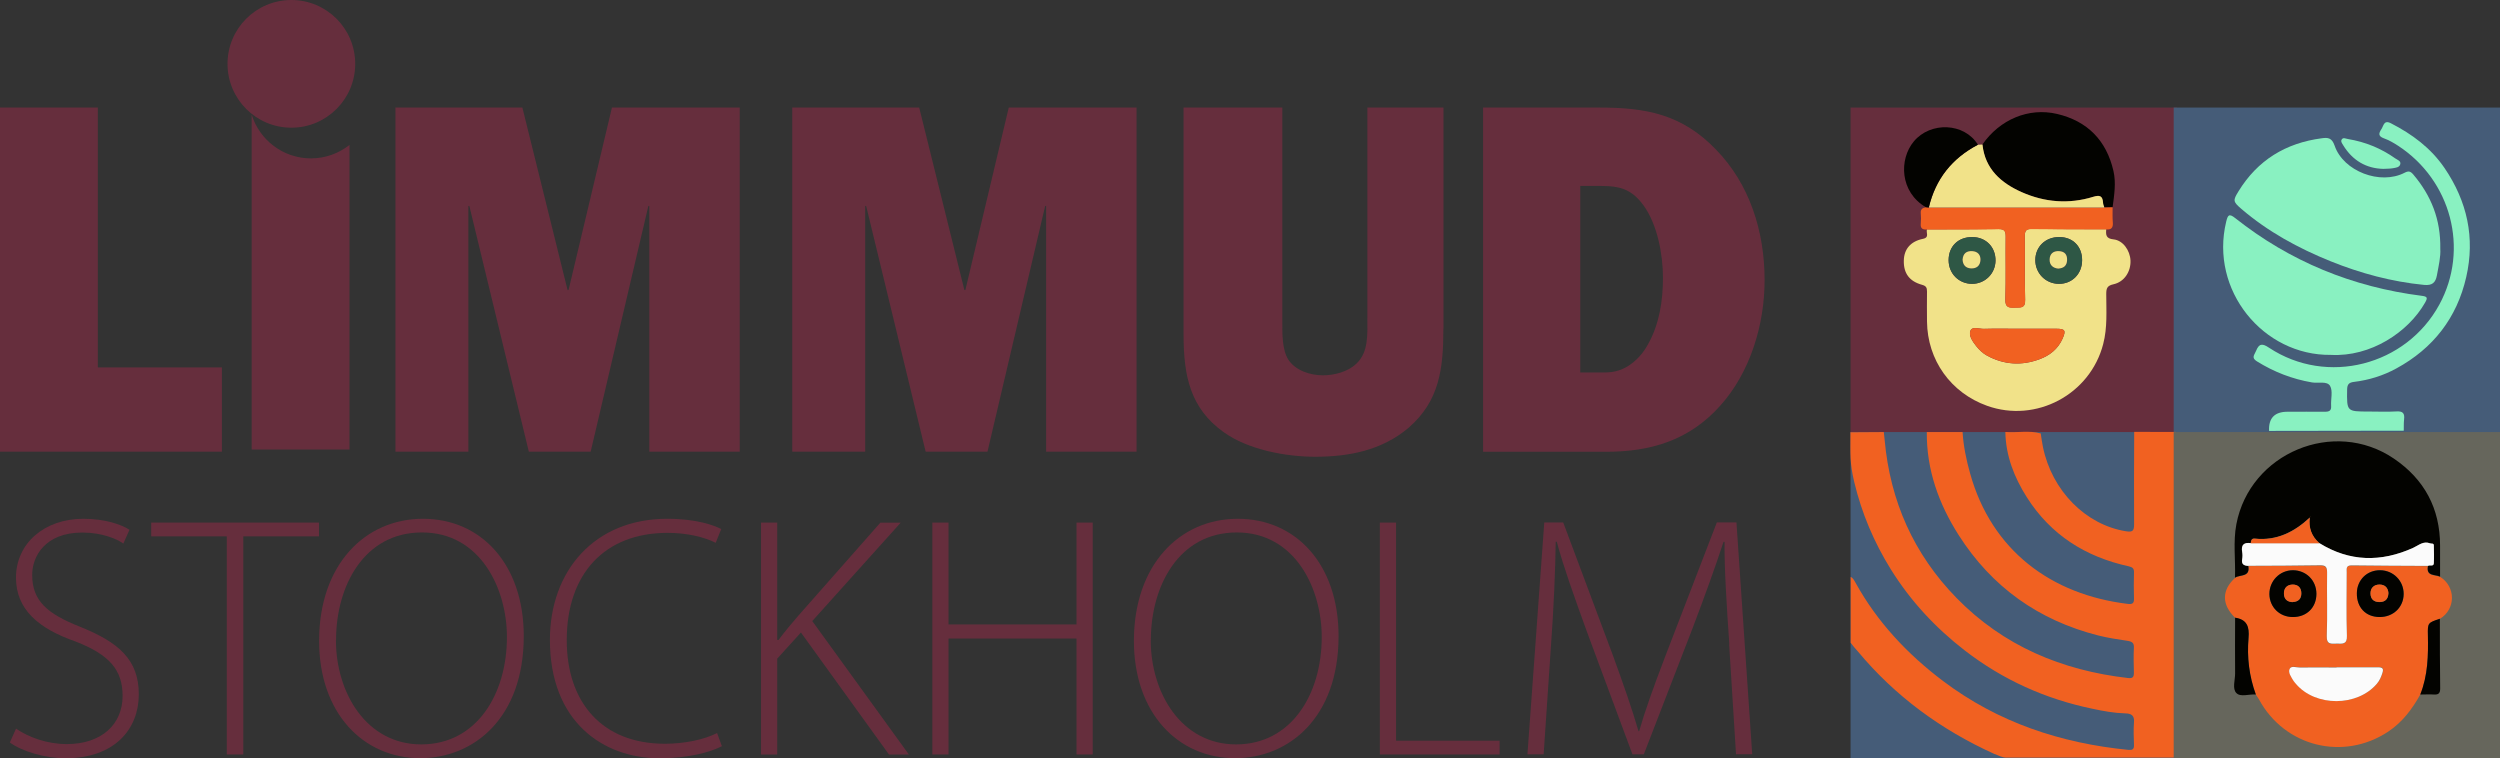 <?xml version="1.0" encoding="UTF-8"?> <svg xmlns="http://www.w3.org/2000/svg" id="Layer_2" data-name="Layer 2" viewBox="0 0 236.13 71.61"><rect x="0" y="0" width="236.13" height="71.61" fill="#333333" stroke="none"/><defs><style> .cls-1 { fill: #f1e289; } .cls-1, .cls-2, .cls-3, .cls-4, .cls-5, .cls-6 { fill-rule: evenodd; } .cls-2 { fill: #2e5745; } .cls-3 { fill: #fbfbfb; } .cls-7 { fill: #455c78; } .cls-8 { fill: #662e3d; } .cls-4 { fill: #f16121; } .cls-5 { fill: #89f1c1; } .cls-6 { fill: #030300; } .cls-9 { fill: #66665c; } </style></defs><g id="Layer_1-2" data-name="Layer 1"><g><g><rect class="cls-8" x="174.79" y="10.16" width="30.82" height="30.8"></rect><rect class="cls-7" x="205.31" y="10.16" width="30.82" height="30.8"></rect><rect class="cls-7" x="174.79" y="40.81" width="30.82" height="30.8"></rect><path class="cls-4" d="M174.8,40.83h0c1.05-.01,2.09-.01,3.13-.02.03.25.06.51.08.76.52,5.75,2.74,10.76,6.78,14.9,4.43,4.54,9.95,6.85,16.2,7.57.49.06.57-.13.56-.54-.02-.77-.04-1.54,0-2.3.03-.47-.16-.6-.59-.67-.93-.14-1.87-.28-2.78-.51-5.63-1.43-10.06-4.58-13.18-9.48-1.88-2.95-3.04-6.17-3.01-9.73,1.13,0,2.25,0,3.38,0,.08,1.33.35,2.62.71,3.9,2.03,7.3,7.68,11.46,14.9,12.33.42.05.6-.05.58-.51-.03-.82-.02-1.64,0-2.45.01-.37-.11-.5-.49-.59-4.08-.89-7.37-2.96-9.63-6.52-1.19-1.88-1.99-3.9-2.03-6.17,1.11.09,2.24-.17,3.34.14.07.43.12.86.21,1.28.85,4.14,4.05,7.36,7.85,7.96.62.1.76-.04.76-.66-.02-2.91,0-5.82.01-8.73,1.31,0,2.62,0,3.94.01.01.25.04.51.04.76,0,9.58,0,19.2.02,28.78,0,.71.84,1.22.14,1.22h-16.14c-.47.02-.8-.21-1.26-.37-4.99-2.27-9.32-5.43-12.84-9.66-.58-.69-.2-.19-.68-.82v-6.22c.24.11.34.35.47.57,2.05,3.71,4.9,6.73,8.25,9.26,5.18,3.91,11.11,5.88,17.53,6.51.36.03.52-.06.51-.45-.02-.72-.06-1.44,0-2.15.06-.67-.27-.84-.83-.85-1.05-.03-2.09-.22-3.11-.44-4.43-.92-8.45-2.73-12.04-5.5-2.78-2.15-5.13-4.68-6.99-7.67-1.59-2.56-2.75-5.3-3.45-8.23-.44-1.86-.36-2.54-.36-4.75"></path><rect class="cls-9" x="205.31" y="40.81" width="30.82" height="30.8"></rect><path class="cls-1" d="M194.51,22.39h0c-1.3-.01-2.26.9-2.27,2.17,0,1.25.97,2.24,2.22,2.25,1.26.01,2.2-.95,2.2-2.24,0-1.29-.87-2.17-2.15-2.18M186.29,22.39h0c-1.33-.01-2.24.88-2.24,2.18,0,1.27.97,2.24,2.22,2.24,1.22,0,2.19-.97,2.21-2.18.02-1.29-.9-2.23-2.19-2.24ZM190.53,31.05h0c-1.05,0-2.1-.02-3.15.01-.44.01-1.1-.26-1.27.18-.18.46.2,1.01.54,1.44.29.37.63.69,1.03.91,1.6.87,3.26.97,4.96.34.97-.36,1.74-.97,2.17-1.94.35-.78.24-.94-.6-.94-1.23,0-2.46,0-3.68,0ZM198.94,21.66c-.05.52-.03.88.69.95.89.09,1.56,1.05,1.6,2,.04,1.05-.59,2.02-1.61,2.24-.6.13-.68.39-.68.92,0,1.58.12,3.17-.29,4.73-1.23,4.76-6.34,7.48-10.96,5.83-3.44-1.23-5.64-4.32-5.68-7.96,0-.95-.02-1.89,0-2.84,0-.36-.08-.52-.47-.63-1.2-.33-1.75-1.09-1.72-2.29.02-1.07.63-1.81,1.8-2.05.66-.13.27-.6.39-.9,2.26,0,4.51,0,6.77-.03.58,0,.66.23.66.72-.02,1.97.03,3.95-.03,5.92-.03.79.35.8.92.78.53-.02.98.08.95-.75-.06-2,0-4-.03-6,0-.47.09-.68.62-.68,2.36.03,4.72.02,7.07.03Z"></path><path class="cls-6" d="M187.24,13.65c1.64-2.36,4.36-3.52,7.05-2.89,2.87.67,4.67,2.51,5.33,5.39.26,1.13.07,2.28-.08,3.42-.26,0-.53.01-.79.02-.04-.15-.11-.29-.12-.44-.04-.66-.32-.75-.93-.56-2.3.71-4.58.52-6.75-.44-1.94-.86-3.47-2.18-3.71-4.5"></path><path class="cls-4" d="M198.75,19.6c.26,0,.53-.01.79-.02,0,.48-.02.96.02,1.43.04.48-.13.71-.62.66-2.36,0-4.72,0-7.07-.03-.54,0-.63.21-.62.68.02,2-.03,4,.03,6,.03.83-.42.73-.95.75-.57.02-.95,0-.92-.78.06-1.97,0-3.95.03-5.92,0-.49-.08-.73-.66-.72-2.26.04-4.51.03-6.77.03-.39.02-.64-.08-.59-.55.03-.33.03-.67,0-1-.03-.37.17-.5.48-.55.09.01.19.02.28.03,5.52,0,11.05,0,16.57,0"></path><path class="cls-1" d="M198.75,19.6c-5.52,0-11.05,0-16.57,0,.63-2.69,2.19-4.66,4.64-5.93.14,0,.29-.01.43-.02.24,2.32,1.77,3.64,3.71,4.5,2.17.96,4.45,1.15,6.75.44.61-.19.89-.1.93.56,0,.15.08.3.12.44"></path><path class="cls-6" d="M186.82,13.67c-2.44,1.28-4.01,3.24-4.64,5.93-.09-.01-.19-.02-.28-.03-2.45-1.42-2.56-4.51-1.13-6.22,1.58-1.88,4.76-1.77,6.05.32"></path><path class="cls-4" d="M218.79,56.09h0c0-1.27-.97-2.24-2.23-2.23-1.24,0-2.22,1.02-2.21,2.26.01,1.23.96,2.15,2.21,2.16,1.31,0,2.23-.9,2.23-2.19M222.61,56.02h0c-.02,1.35.83,2.25,2.14,2.26,1.29.01,2.27-.91,2.28-2.17.01-1.25-.97-2.24-2.22-2.25-1.24-.01-2.18.91-2.2,2.16ZM220.71,63.03h0c-1.15,0-2.3-.01-3.45,0-.34,0-.84-.2-.98.13-.16.36.15.77.36,1.12.07.11.15.2.24.3,1.85,2.18,5.79,2.16,7.64-.02.26-.3.4-.64.52-1.01.13-.4.04-.55-.4-.54-1.3.02-2.61,0-3.91,0ZM230.46,54.47c1.51.94,1.51,3.07-.01,3.98-1.13.38-1.16.38-1.13,1.56.04,1.9,0,3.78-.72,5.59-.76,1.37-1.69,2.61-3.01,3.49-4.25,2.83-9.81,1.44-12.23-3.04-.08-.15-.2-.29-.29-.44-.63-1.73-.85-3.53-.69-5.35.09-1.05-.14-1.74-1.27-1.91-1.28-1.25-1.28-2.6,0-3.77.47-.31,1.46-.03,1.25-1.11,2.25-.01,4.5-.01,6.75-.05.54,0,.69.15.68.69-.03,2,.03,4-.03,5.99-.03.86.46.71.96.72.52,0,.97.09.94-.74-.07-1.99-.02-3.99-.02-5.99,0-.32-.09-.67.46-.66,2.41.03,4.81.03,7.22.05-.2.99.66.79,1.14,1.01Z"></path><path class="cls-6" d="M212.35,53.45c.21,1.08-.78.8-1.25,1.11.06-1.68-.19-3.37.13-5.05,1.28-6.72,9.21-10.04,14.87-6.2,2.89,1.96,4.37,4.71,4.37,8.23,0,.97,0,1.95,0,2.92-.49-.22-1.34-.02-1.14-1.01.17-.12.53.1.55-.25.03-.56.02-1.12,0-1.69,0-.22-.22-.14-.35-.19-.65-.25-1.08.19-1.61.43-3.02,1.36-5.98,1.32-8.85-.45-.75-.65-1.04-1.47-.91-2.44.03-.02.05-.04.08-.06-.01,0-.04,0-.04.01-.01.02-.02.04-.03.06-1.46,1.36-3.12,2.21-5.19,2-.34-.04-.36.2-.4.43-.64-.08-.93.16-.81.83.04.22.04.46,0,.68-.09.49.17.62.57.64"></path><path class="cls-5" d="M214.32,40.72q-.1-1.83,1.74-1.83c1.18,0,2.36-.01,3.54,0,.42,0,.61-.11.58-.56-.04-.64.18-1.4-.1-1.88-.28-.48-1.12-.23-1.71-.33-1.87-.32-3.59-.99-5.2-1.99-.57-.35-.22-.62-.08-.99.29-.72.6-.71,1.22-.3,5.48,3.63,12.95,1.7,16.09-4.07,2.85-5.25,1.1-11.74-3.89-15-.43-.28-.88-.54-1.36-.71-.54-.2-.48-.47-.23-.85.22-.32.23-.91.9-.57,2.01,1.03,3.77,2.33,5.07,4.23,2.14,3.15,2.9,6.58,2.05,10.3-.88,3.86-3.13,6.74-6.6,8.63-1.24.68-2.59,1.1-4,1.27-.48.06-.64.23-.65.72-.03,2.08-.05,2.08,2.06,2.08.87,0,1.74.04,2.61-.01.6-.04.78.19.71.75-.04.35-.02.72-.03,1.07-4.24,0-8.48.01-12.71.02"></path><path class="cls-6" d="M211.11,58.34c1.13.17,1.36.86,1.27,1.91-.16,1.82.06,3.62.69,5.35-.63-.06-1.44.27-1.84-.14-.4-.41-.12-1.21-.12-1.84-.02-1.76,0-3.52,0-5.28"></path><path class="cls-6" d="M228.6,65.59c.72-1.8.76-3.68.72-5.59-.03-1.18,0-1.18,1.13-1.56,0,2.2,0,4.39.03,6.59,0,.44-.15.59-.57.57-.43-.03-.87,0-1.3,0"></path><path class="cls-5" d="M230.49,23.49c.05.77-.16,1.64-.32,2.52-.13.7-.45.97-1.21.9-3.06-.3-5.99-1.09-8.82-2.23-3.05-1.23-5.92-2.79-8.44-4.95-.8-.69-.8-.8-.27-1.66,1.81-2.95,4.46-4.56,7.86-5.01.58-.08.96-.06,1.22.7.83,2.43,4.32,3.74,6.6,2.56.37-.19.55-.16.82.15,1.69,1.99,2.61,4.25,2.56,7.02"></path><path class="cls-5" d="M220.16,33.52c-6.41.08-11.46-6.12-9.89-12.59.15-.61.26-.8.85-.33,5.18,4.1,11.08,6.51,17.62,7.34.56.07.56.2.31.65-1.6,2.8-5.14,5.13-8.89,4.93"></path><path class="cls-5" d="M225.1,15.95c-1.61-.04-2.9-.79-3.78-2.23-.1-.17-.27-.37-.13-.56.14-.2.37-.06.57-.03,1.64.27,3.14.88,4.49,1.84.19.13.54.23.46.54-.08.31-.43.33-.7.38-.27.05-.56.04-.92.06"></path><path class="cls-4" d="M190.53,31.05c1.23,0,2.46,0,3.68,0,.84,0,.95.16.6.94-.43.97-1.2,1.58-2.17,1.94-1.7.63-3.36.52-4.96-.34-.41-.22-.74-.54-1.03-.91-.34-.43-.72-.98-.54-1.44.17-.44.83-.17,1.27-.18,1.05-.03,2.1-.01,3.15-.01"></path><path class="cls-2" d="M185.37,24.51h0c.02.5.26.81.78.84.54.03.89-.26.91-.79.02-.5-.26-.82-.78-.84-.54-.03-.86.23-.91.79M186.29,22.39c1.29.01,2.21.95,2.19,2.24-.02,1.21-.99,2.17-2.21,2.18-1.25,0-2.22-.97-2.22-2.24,0-1.3.91-2.19,2.24-2.18Z"></path><path class="cls-2" d="M194.4,25.37h0c.52-.03.83-.26.85-.8.02-.53-.24-.83-.76-.85-.56-.03-.89.27-.89.82,0,.51.32.78.81.83M194.51,22.39c1.28,0,2.15.89,2.15,2.18,0,1.29-.94,2.25-2.2,2.24-1.24-.01-2.23-1.01-2.22-2.25,0-1.26.97-2.18,2.27-2.17Z"></path><path class="cls-3" d="M212.35,53.45c-.4-.02-.66-.15-.57-.64.04-.22.04-.46,0-.68-.12-.67.17-.92.81-.83,2.16,0,4.32,0,6.48,0,2.87,1.78,5.83,1.81,8.85.45.53-.24.96-.68,1.61-.43.13.05.34-.04.35.19.01.56.03,1.13,0,1.69-.02.35-.39.13-.55.25-2.41-.01-4.81-.02-7.22-.05-.55,0-.46.34-.46.66,0,2-.05,4,.02,5.99.03.83-.42.75-.94.74-.5,0-.99.14-.96-.72.07-1.99,0-3.99.03-5.99,0-.54-.14-.7-.68-.69-2.25.04-4.5.04-6.75.05"></path><path class="cls-3" d="M220.71,63.03c1.3,0,2.61.01,3.91,0,.44,0,.53.14.4.54-.12.37-.26.71-.52,1.01-1.85,2.18-5.79,2.19-7.64.02-.08-.1-.17-.19-.24-.3-.21-.35-.52-.77-.36-1.12.15-.33.65-.12.98-.13,1.15-.02,2.3,0,3.45,0"></path><path class="cls-6" d="M225.59,56.01h0c-.03-.49-.34-.81-.87-.79-.49.01-.82.32-.82.82,0,.55.32.84.87.83.5-.01.8-.27.82-.85M222.61,56.02c.02-1.25.96-2.17,2.2-2.16,1.25.01,2.23,1.01,2.22,2.25-.01,1.25-.99,2.18-2.28,2.17-1.31-.01-2.16-.91-2.14-2.26Z"></path><path class="cls-6" d="M216.54,56.87h0c.57-.03.84-.33.83-.83,0-.51-.3-.83-.81-.82-.54,0-.85.33-.83.88.02.53.35.76.82.78M218.79,56.09c0,1.29-.92,2.2-2.23,2.19-1.25,0-2.19-.93-2.21-2.16-.01-1.25.97-2.25,2.21-2.26,1.26,0,2.23.96,2.23,2.23Z"></path><path class="cls-4" d="M219.07,51.31c-2.16,0-4.32,0-6.48,0,.04-.23.05-.47.4-.43,2.07.22,3.73-.63,5.19-2h-.01c-.13.96.16,1.78.91,2.43"></path><path class="cls-4" d="M218.17,48.88s.01-.05.03-.06c0,0,.03,0,.04-.01-.03.02-.05.04-.08.06,0,0,.01.01.01.01"></path><path class="cls-1" d="M185.37,24.51c.05-.57.37-.82.91-.79.52.03.8.35.78.84-.03.54-.37.82-.91.79-.51-.03-.76-.35-.78-.84"></path><path class="cls-1" d="M194.4,25.37c-.49-.05-.81-.33-.81-.83,0-.55.33-.85.89-.82.53.03.78.32.76.85-.02.54-.33.77-.85.8"></path><path class="cls-4" d="M225.59,56.01c-.02.58-.31.84-.82.85-.55.01-.88-.28-.87-.83,0-.5.33-.81.82-.82.53-.01.83.3.87.79"></path><path class="cls-4" d="M216.54,56.87c-.47-.02-.8-.25-.82-.78-.02-.55.3-.87.83-.88.51,0,.81.32.81.82,0,.51-.26.81-.83.83"></path></g><g><g><path class="cls-8" d="M20.97,42.66H0V10.16h9.24v24.54h11.72v7.96Z"></path><path class="cls-8" d="M69.87,42.66h-8.54v-23.21h-.09l-5.45,23.21h-5.84l-5.62-23.21h-.09v23.21h-6.89V10.16h11.99l4.27,17.24h.09l4.1-17.24h12.07v32.5Z"></path><path class="cls-8" d="M107.35,42.66h-8.54v-23.21h-.09l-5.45,23.21h-5.84l-5.62-23.21h-.09v23.21h-6.89V10.16h11.99l4.27,17.24h.09l4.1-17.24h12.07v32.5Z"></path><path class="cls-8" d="M136.33,31.06c0,3.79-.39,6.82-3.27,9.33-2.57,2.18-5.71,2.75-8.85,2.75-2.75,0-6.32-.66-8.63-2.32-3.18-2.27-3.79-5.35-3.79-9.24V10.16h9.33v20.27c0,1.09-.04,2.56.57,3.55.7,1.04,2.09,1.47,3.27,1.47,1.05,0,2.35-.33,3.14-1.09,1.18-1.09,1.05-2.79,1.05-4.31V10.16h7.19v20.89Z"></path><path class="cls-8" d="M140.08,10.16h11.03c4.32,0,7.76.62,10.98,3.98,3.14,3.22,4.58,7.67,4.58,12.32,0,4.26-1.39,8.72-4.14,11.8-2.96,3.36-6.67,4.41-10.81,4.41h-11.64V10.16ZM150.58,35.18c1.22,0,2.01.09,3.14-.57.83-.52,1.48-1.23,1.96-2.13,1.05-1.89,1.39-4.07,1.39-6.25s-.52-5.02-1.83-6.82c-1.39-1.94-2.83-1.85-4.93-1.85h-1.05v17.62h1.31Z"></path></g><path class="cls-8" d="M21.49,6.03c0,3.33,2.7,6.03,6.03,6.03s6.03-2.7,6.03-6.03S30.85,0,27.52,0s-6.03,2.7-6.03,6.03Z"></path><path class="cls-8" d="M29.37,14.96c-2.63,0-4.86-1.74-5.6-4.13v31.63h9.24V13.69c-1,.79-2.26,1.27-3.64,1.27Z"></path></g><g><path class="cls-8" d="M1.51,68.82c1.23.84,2.96,1.46,4.81,1.46,3.25,0,5.26-1.85,5.26-4.55,0-2.47-1.27-3.9-4.42-5.13-3.54-1.23-5.65-3.05-5.65-6.04,0-3.22,2.66-5.56,6.37-5.56,2.05,0,3.61.55,4.35,1.04l-.58,1.3c-.58-.42-1.98-1.04-3.87-1.04-3.54,0-4.74,2.27-4.74,4,0,2.44,1.4,3.67,4.55,4.91,3.61,1.46,5.52,3.09,5.52,6.37s-2.27,6.04-6.95,6.04c-1.88,0-4.09-.65-5.23-1.49l.58-1.3Z"></path><path class="cls-8" d="M21.43,50.66h-7.15v-1.3h15.85v1.3h-7.15v20.6h-1.56v-20.6Z"></path><path class="cls-8" d="M49.47,60.08c0,7.73-4.71,11.53-9.78,11.53-5.39,0-9.55-4.26-9.55-11.08,0-7.18,4.32-11.53,9.81-11.53s9.52,4.29,9.52,11.08ZM31.73,60.47c0,4.94,2.86,9.84,8.06,9.84s8.09-4.71,8.09-10.14c0-4.61-2.53-9.88-8.02-9.88s-8.12,5.07-8.12,10.17Z"></path><path class="cls-8" d="M68.18,70.48c-1.1.58-3.22,1.14-5.88,1.14-5.3,0-10.36-3.41-10.36-11.18,0-6.5,4.19-11.44,11.08-11.44,2.79,0,4.42.62,5.1.97l-.52,1.3c-1.1-.55-2.7-.94-4.55-.94-5.91,0-9.52,3.83-9.52,10.14,0,5.95,3.41,9.78,9.26,9.78,1.88,0,3.7-.39,4.94-1.01l.45,1.23Z"></path><path class="cls-8" d="M71.88,49.36h1.53v11.08h.13c.62-.84,1.27-1.59,1.85-2.27l7.76-8.8h1.92l-8.35,9.29,9.13,12.61h-1.88l-8.32-11.53-2.24,2.47v9.06h-1.53v-21.9Z"></path><path class="cls-8" d="M89.59,49.36v9.62h12.09v-9.62h1.53v21.9h-1.53v-10.95h-12.09v10.95h-1.53v-21.9h1.53Z"></path><path class="cls-8" d="M126.43,60.08c0,7.73-4.71,11.53-9.78,11.53-5.39,0-9.55-4.26-9.55-11.08,0-7.18,4.32-11.53,9.81-11.53s9.52,4.29,9.52,11.08ZM108.69,60.47c0,4.94,2.86,9.84,8.06,9.84s8.09-4.71,8.09-10.14c0-4.61-2.53-9.88-8.02-9.88s-8.12,5.07-8.12,10.17Z"></path><path class="cls-8" d="M130.33,49.36h1.53v20.6h9.78v1.3h-11.31v-21.9Z"></path><path class="cls-8" d="M163.34,60.86c-.23-3.28-.49-7.31-.45-9.68h-.1c-.78,2.37-1.69,4.91-2.92,8.15l-4.61,11.92h-1.07l-4.32-11.63c-1.23-3.41-2.18-6.04-2.83-8.45h-.1c-.03,2.57-.19,6.37-.46,10.01l-.68,10.07h-1.53l1.59-21.9h1.79l4.71,12.6c1.01,2.79,1.79,5,2.4,7.11h.06c.58-2.01,1.36-4.16,2.47-7.08l4.87-12.64h1.85l1.49,21.9h-1.53l-.65-10.4Z"></path></g></g></g></svg> 